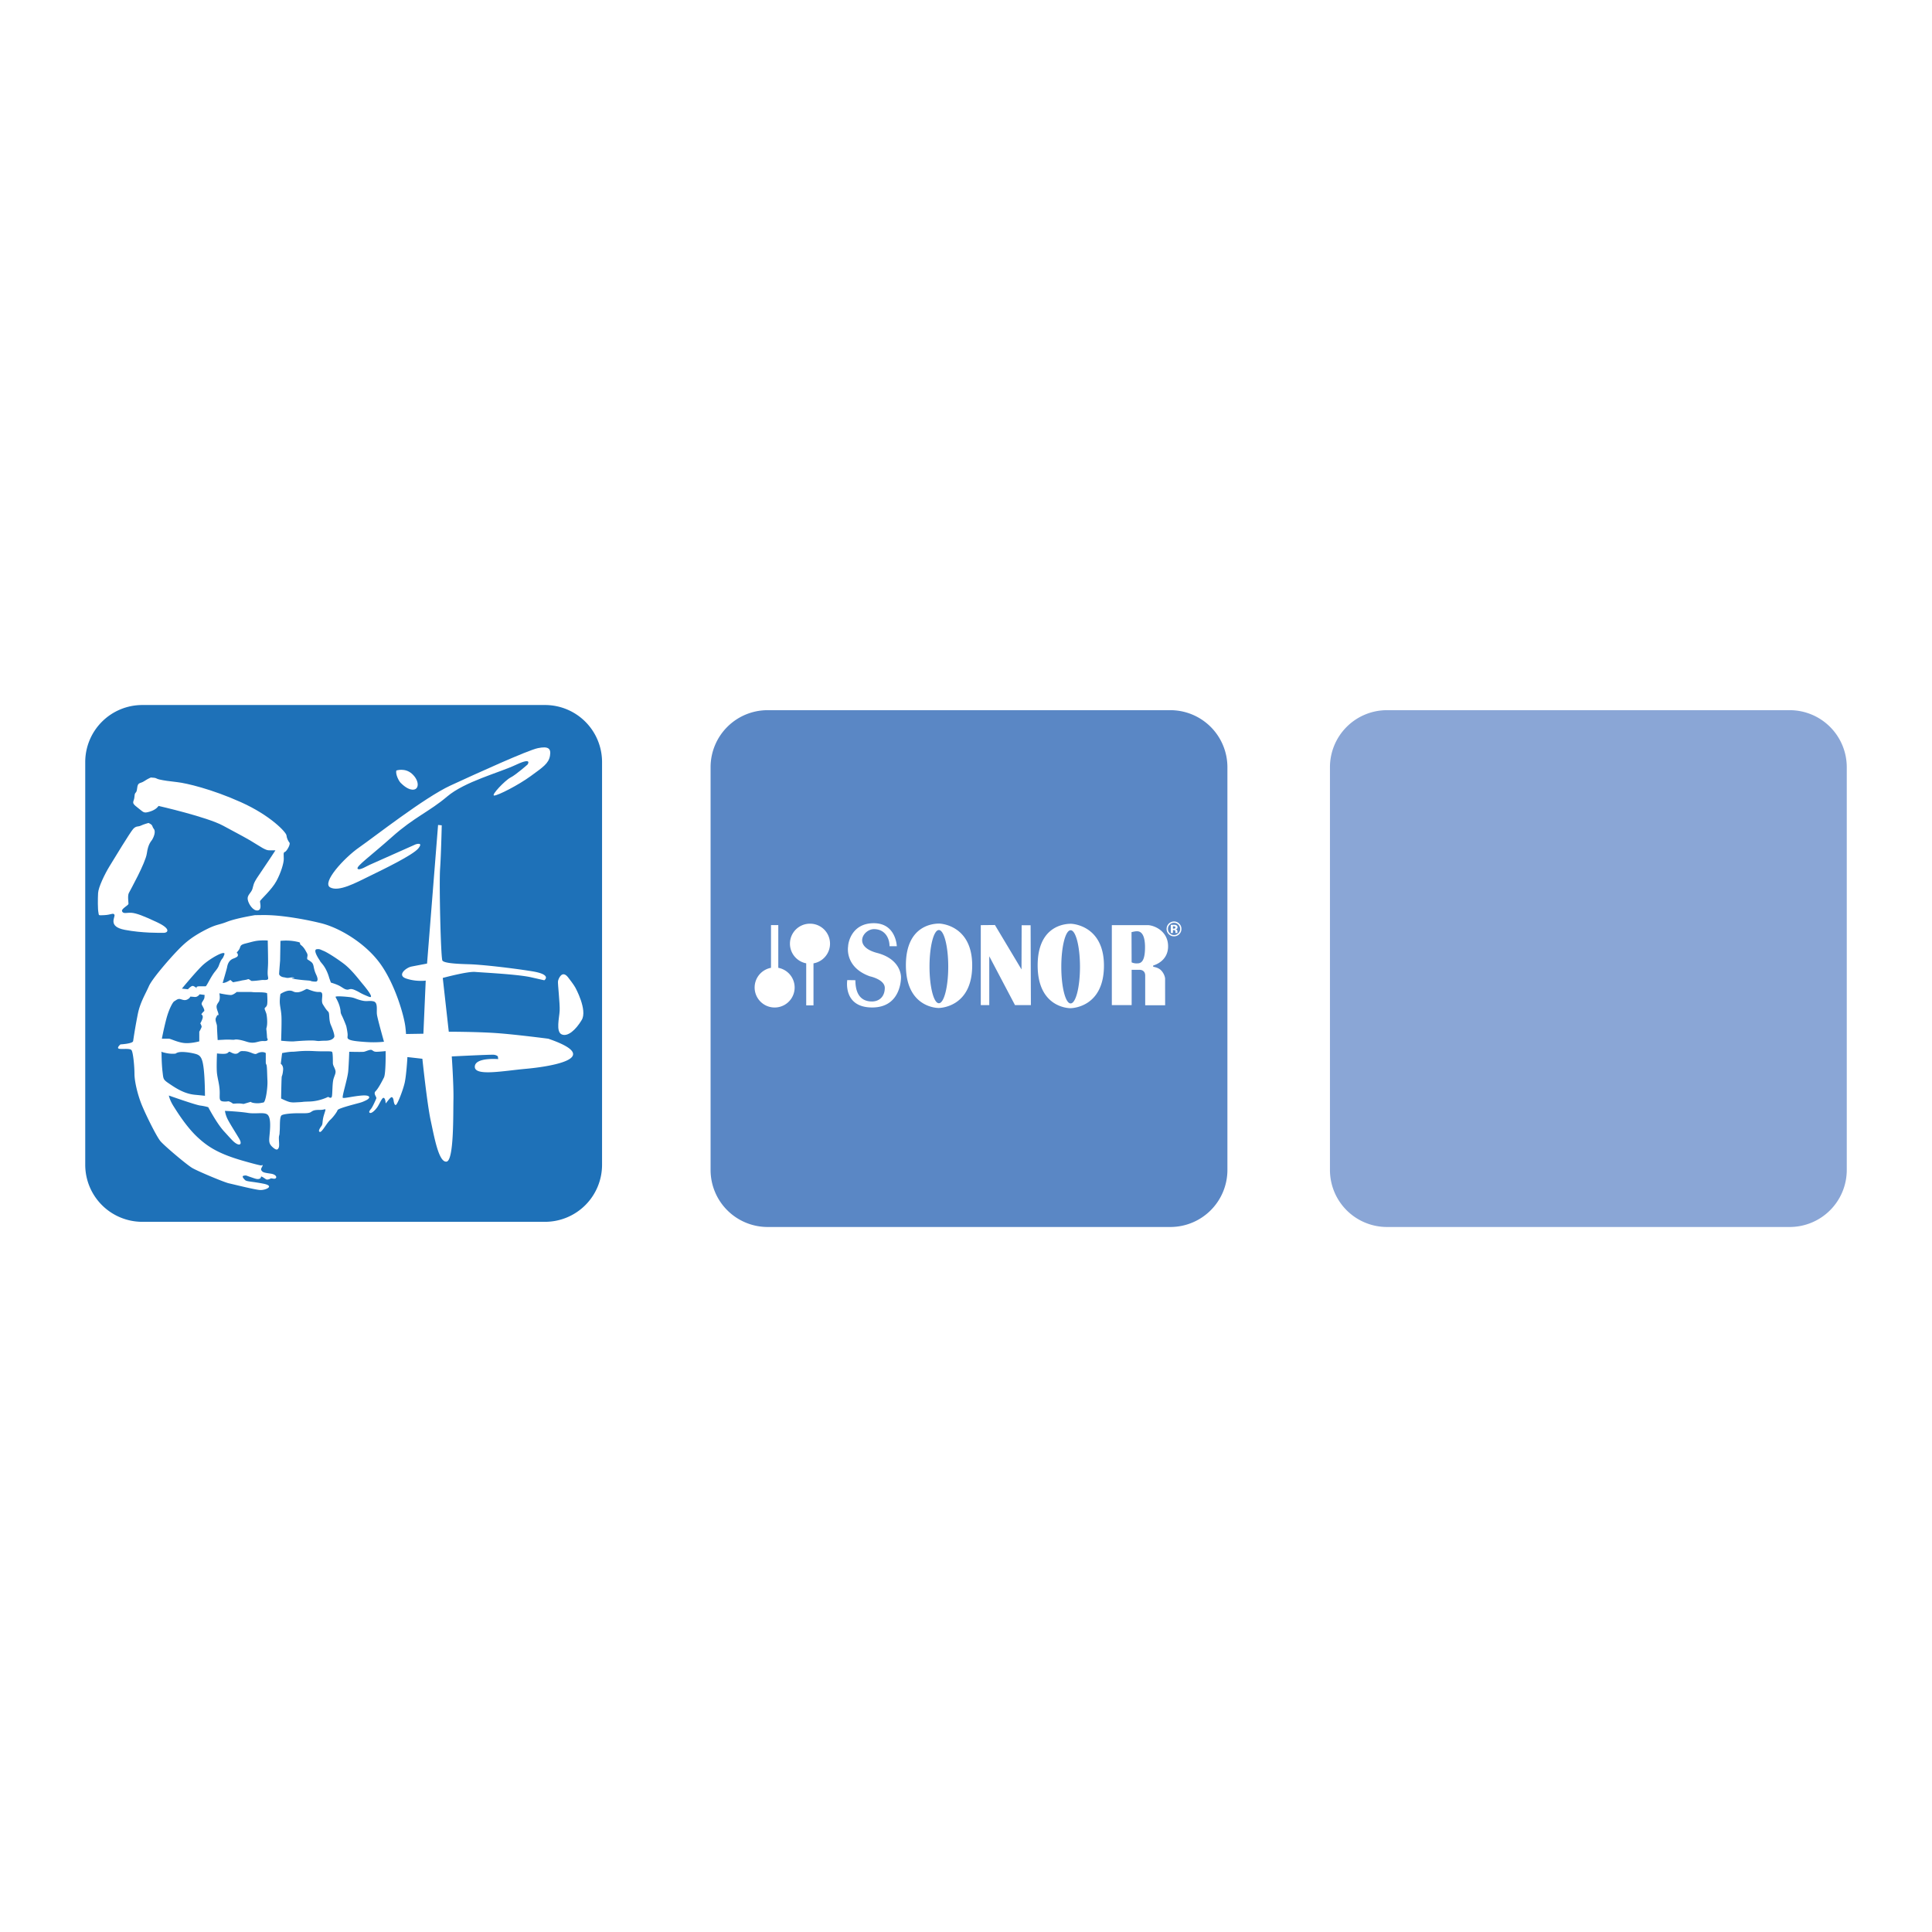 <svg xmlns="http://www.w3.org/2000/svg" width="2500" height="2500" viewBox="0 0 192.756 192.756"><g fill-rule="evenodd" clip-rule="evenodd"><path fill="#fff" d="M0 0h192.756v192.756H0V0z"/><path d="M122.459 116.725a5.692 5.692 0 0 1-5.693 5.692H76.588a5.692 5.692 0 0 1-5.693-5.692V76.547a5.692 5.692 0 0 1 5.693-5.692h40.178a5.692 5.692 0 0 1 5.693 5.692v40.178z" fill="#5a87c5"/><path d="M77.65 96.56v-4.263h-.727v4.263a1.996 1.996 0 1 0 .727 0zM80.811 92.156a1.995 1.995 0 0 0-.375 3.955v4.195h.726v-4.192a1.994 1.994 0 0 0-.351-3.958zM87.506 95.074c-2.457-.644-1.369-2.374-.308-2.374 1.062 0 1.55.852 1.55 1.704h.726s-.071-2.296-2.295-2.296c-2.227 0-2.562 1.983-2.562 2.31 0 0-.391 2.067 2.163 2.987 0 0 1.495.308 1.495 1.158s-.531 1.354-1.284 1.354c-.755 0-1.648-.363-1.648-2.121l-.81-.014s-.46 2.733 2.485 2.733 2.875-3.013 2.875-3.013.069-1.787-2.387-2.428zM93.714 92.145c-.483 0-3.333.089-3.333 4.156 0 4.095 2.945 4.265 3.264 4.265.321 0 3.351-.19 3.351-4.245 0-4.098-3.282-4.176-3.282-4.176zm-.043 7.948c-.515 0-.933-1.638-.933-3.653 0-2.017.417-3.651.933-3.651.517 0 .935 1.634.935 3.651 0 2.015-.418 3.653-.935 3.653zM106.859 92.165c-.482 0-3.332.092-3.332 4.156 0 4.096 2.945 4.266 3.264 4.266.322 0 3.35-.19 3.35-4.244 0-4.098-3.282-4.178-3.282-4.178zm-.041 7.947c-.516 0-.932-1.635-.932-3.651 0-2.019.416-3.652.932-3.652s.932 1.634.932 3.652c0 2.017-.416 3.651-.932 3.651zM101.93 92.312l-.014 4.408-2.652-4.432-1.412.013v7.979h.847v-4.873l2.567 4.873h1.586l-.028-7.968h-.894zM116.541 94.412c0-1.559-1.445-2.111-2.039-2.111h-3.574v7.979h1.977v-3.521h.811s.541-.015.541.576v2.96h1.99s-.004-1.332-.004-2.633c0-.235-.178-.686-.498-.938-.279-.218-.691-.27-.691-.27v-.127c-.001.001 1.487-.356 1.487-1.915zm-3.139 1.707c-.324 0-.5-.108-.5-.108l-.01-3.01s.334-.089.521-.089.826-.009.826 1.595c.001 1.601-.51 1.612-.837 1.612zM117.654 92.153a.712.712 0 0 0-.52-.216.735.735 0 0 0-.742.738.71.71 0 0 0 .217.526.708.708 0 0 0 .525.215.725.725 0 0 0 .516-.208.715.715 0 0 0 .221-.533.71.71 0 0 0-.217-.522zm-.093.958a.574.574 0 0 1-.426.18.609.609 0 0 1-.608-.614.58.58 0 0 1 .174-.424.585.585 0 0 1 .434-.184c.166 0 .309.062.43.184a.598.598 0 0 1-.004.858z" fill="#fff"/><path d="M117.475 93.039c-.002-.008-.002-.017-.002-.025v-.072c0-.086-.025-.146-.074-.183a.301.301 0 0 0-.121-.047.265.265 0 0 0 .145-.054c.037-.032.059-.083.059-.15 0-.091-.037-.155-.111-.195a.37.37 0 0 0-.16-.042c-.012 0-.066-.002-.17-.002h-.23v.816h.215v-.291h.047l.043.001a.285.285 0 0 1 .076.015c.031.011.051.03.061.058.008.02.012.053.014.103 0 .051.01.089.014.114h.205l-.006-.022c-.005-.008-.005-.016-.005-.024zm-.25-.42a.194.194 0 0 1-.119.031h-.082v-.236h.051c.053 0 .096.006.125.017.047.018.068.049.068.094 0 .042-.016.076-.043.094z" fill="#fff"/><path d="M60.067 116.209a5.691 5.691 0 0 1-5.692 5.692H14.197a5.692 5.692 0 0 1-5.693-5.692V76.032a5.692 5.692 0 0 1 5.693-5.692h40.178a5.691 5.691 0 0 1 5.692 5.692v40.177z" fill="#1e71b8"/><path d="M184.252 116.725a5.692 5.692 0 0 1-5.693 5.692h-40.178a5.69 5.69 0 0 1-5.691-5.692V76.547a5.69 5.69 0 0 1 5.691-5.692h40.178a5.692 5.692 0 0 1 5.693 5.692v40.178z" fill="#8aa6d6"/><path d="M16.35 93.069c.367 0 .767-.367-.632-1.033-1.4-.666-2.133-.933-2.599-.966-.467-.033-.8.134-.934-.134-.133-.267.633-.599.633-.766 0-.167-.1-.799.033-1.066.134-.267 1.666-2.999 1.8-3.965.133-.967.433-1.199.533-1.366.1-.167.4-.767.167-1.067-.234-.3-.034-.366-.533-.6 0 0-.5.133-.767.267-.266.134-.466 0-.766.333-.299.333-1.899 2.965-2.366 3.732-.467.767-1.1 2.065-1.133 2.666-.034.6-.034 1.632.033 1.933.066.3-.067.299.6.266.667-.032.9-.266 1-.032.1.232-.7 1.166 1.032 1.499 1.734.333 3.532.299 3.899.299zM13.684 80.54c.666.5.6.633 1.267.434.666-.201.866-.567.866-.567s4.832 1.1 6.431 1.966c1.6.866 2.467 1.299 3.399 1.899.933.599 1.066.566 1.333.566h.5s-1.066 1.632-1.667 2.499-.5.967-.633 1.366c-.133.4-.533.6-.466 1.033.066.434.533 1.167.999 1.1.467-.067.2-.8.233-.933s1.167-1.133 1.633-2c.467-.866.733-1.799.733-2.199 0-.399-.066-.667.1-.7.167-.034.6-.766.467-.933-.134-.167-.267-.433-.3-.733s-1.566-1.966-4.532-3.299c-2.966-1.332-5.465-1.898-6.331-2-.866-.1-1.367-.166-1.8-.266-.433-.1-.199-.167-.866-.2 0 0-.266.1-.667.366-.399.267-.633.066-.7.7-.066.633-.233.268-.267.833-.032.568-.398.568.268 1.068zM41.309 78.774c.533-.1.5-.933-.2-1.567-.699-.633-1.566-.333-1.566-.333-.1.367.234 1.033.433 1.233.2.2.799.768 1.333.667zM32.945 88.538c.867.467 2.566-.467 3.932-1.133 1.367-.667 4.333-2.1 4.866-2.766.533-.667-.267-.4-.267-.4l-4.565 2.032c-.2.067-1.066.634-1.233.4-.167-.233 1.299-1.266 3.466-3.199 2.166-1.933 3.699-2.499 5.465-3.999s5.165-2.366 6.864-3.165c1.7-.801 1.166-.034 1.166-.034s-1.166 1.032-1.699 1.299c-.533.268-2 1.8-1.633 1.8.366 0 2.399-1.033 3.632-1.933 1.233-.9 1.8-1.266 1.933-2.033.134-.766-.2-.966-1.199-.766s-6.132 2.532-8.73 3.732c-2.599 1.2-7.564 5.099-9.097 6.165s-3.767 3.533-2.901 4zM57.404 98.534s-.133-.266-.733-1.033c-.6-.766-.966.167-1 .4s.201 2.232.167 2.934c-.033.698-.4 2.1.201 2.366.6.265 1.399-.435 1.999-1.435.599-.998-.634-3.232-.634-3.232z" fill="#fff"/><path d="M54.704 103.633s-3.298-.432-5.264-.567c-1.966-.131-4.665-.131-4.665-.131l-.6-5.365s2.465-.668 3.231-.601c.767.066 4.232.233 5.565.532l1.333.302s.834-.567-1.232-.901c-2.066-.332-5.065-.667-6.265-.699-1.2-.033-2.499-.1-2.667-.367-.166-.267-.333-7.73-.233-9.13s.166-4.365.166-4.365l-.366-.033-1.1 13.829s-1.066.2-1.567.3c-.499.1-1.499.866-.499 1.198 1 .334 1.933.201 1.933.201l-.232 5.299-1.73.028a17.925 17.925 0 0 0-.07-.729c-.134-1.099-1-4.165-2.466-6.231-1.466-2.066-4.065-3.632-5.965-4.099-1.899-.466-3.666-.7-4.599-.767-.933-.066-1.267-.033-1.966-.033 0 0-1.867.3-2.799.666-.933.367-1.033.2-2.399.933-1.366.734-1.999 1.367-2.666 2.067-.666.7-2.399 2.666-2.732 3.432-.333.768-.866 1.6-1.1 2.767a53.305 53.305 0 0 0-.466 2.698c-.034.267-1.267.333-1.267.333s-.434.367-.133.434c.3.067 1.066-.066 1.233.134.167.2.299 1.633.299 2.366 0 .732.3 2.031.7 3.031.399.999 1.499 3.232 1.899 3.699.4.467 2.6 2.333 3.166 2.665.566.333 3.198 1.434 3.665 1.534.466.1 2.565.632 3.099.665.534.033 1.533-.398.333-.632s-1.666-.2-1.833-.367c-.167-.167-.366-.4-.1-.434s.133-.033.634.134c.5.167.699.267.932.167.233-.101 0-.334.333-.134s.3.267.567.2c.266-.066.066-.134.466-.066.4.066.434-.4-.266-.501-.7-.1-.799-.131-.933-.332-.134-.199.267-.5.066-.533s.633.299-1.833-.4c-2.465-.7-3.565-1.398-4.632-2.399-1.066-.999-1.966-2.432-2.365-3.065-.4-.633-.467-1.066-.467-1.066s2.632.934 3.133 1c.499.066.799.167.799.167s.833 1.599 1.566 2.399c.733.799.966 1.1 1.3 1.266.333.167.5-.033.233-.5-.267-.465-.933-1.499-1.166-1.966-.234-.468-.267-.834-.267-.834s1.466.068 2.267.2c.799.133 1.632-.099 1.966.166.333.268.299 1.135.232 1.866-.066.734-.133 1.001.267 1.368.4.367.533.3.633.066.101-.233-.033-.9.034-1.168.067-.267.034-.133.067-.566.033-.432-.033-1.365.199-1.499.233-.134 1.033-.198 1.666-.198.634 0 1.033.033 1.267-.134s.4-.2.933-.2.6-.3.367.432c-.233.734-.1.935-.267 1.168-.167.233-.367.533-.167.6.2.067.7-.9 1.033-1.2.333-.301.699-.832.733-.966.034-.133.833-.367 1.566-.566.733-.2.833-.2 1.3-.434.466-.233.432-.534-.434-.467-.867.068-1.767.3-1.899.233-.133-.067.466-1.866.534-2.665.067-.801.1-1.933.1-1.933s1.266.033 1.466 0c.2-.034.634-.267.8-.167.167.101.2.167.467.167.266 0 .899-.066.899-.066s.032 2.23-.167 2.631c-.2.4-.566 1.101-.833 1.367-.268.265.133.565.066.732-.066.167-.366.834-.5 1.001-.133.166-.299.366-.133.432.167.066.5-.232.734-.565.232-.333.466-.968.633-.934.167.033.2.433.2.533 0 .1.433-.601.6-.601s.2.367.2.367.066.5.233.4c.167-.1.699-1.466.866-2.2.166-.733.267-2.433.267-2.433l-.004-.109.037-.024 1.466.167s.466 4.466.832 6.165c.367 1.7.8 4.166 1.567 4.099.767-.066.667-4.799.701-6.198.032-1.399-.167-4.299-.167-4.299s3.898-.198 4.198-.167c.3.033.4.167.4.167l.033.267s-2.333-.2-2.333.768c0 .965 2.866.4 5.099.2 2.235-.202 7.968-1.036 2.235-3.002zm-38.12-1.933c.266-1.032.666-1.733.799-1.8s.299-.233.5-.233.467.2.767.068c.3-.135.333-.302.333-.302s.133.002.434.035c.3.033.5-.267.5-.267l.5.066c-.033.332 0 .301-.134.532-.134.233-.233.3-.1.533.133.233.266.501.167.567-.1.066-.267.3-.267.3s.2.099.134.367c-.067.265-.233.532-.233.532s.133.232.133.333c0 .1-.234.501-.234.501v.965s-.833.233-1.499.166c-.666-.066-1.366-.433-1.533-.433h-.7s.166-.897.433-1.93zm2.899 7.53c-.734-.066-1.434-.333-2.333-.933-.9-.6-.833-.533-.933-1.367-.1-.832-.1-1.897-.1-1.897l-.034-.102s.567.202 1.1.202c.533 0 .234-.033.6-.136.366-.099 1.133 0 1.667.136.533.133.733.365.866 1.432.133 1.066.133 2.765.133 2.765s-.233-.032-.966-.1zm1.033-10.829h-.567c-.566 0-.266.233-.266.233s-.267-.233-.434-.267c-.167-.033-.5.333-.5.333l-.6-.066s1.233-1.499 1.966-2.232c.733-.733 2.465-1.7 2.266-1.166-.2.533-.2.3-.4.732-.2.434-.1.434-.532.967-.433.535-.833 1.466-.933 1.466zm5.765 11.597c-.233.033-.4.1-.8.066-.4-.033-.466-.134-.466-.134s-.567.167-.667.201c-.1.032-.266-.067-.766-.034-.5.034-.233.034-.566-.134-.333-.166-.167-.033-.7-.066s-.366-.366-.399-1.065c-.033-.7-.2-1.167-.267-1.734-.067-.565 0-1.997 0-1.997s.467.064.8.033c.333-.033.333-.202.433-.202s.367.233.667.202c.3-.033.3-.267.6-.267s.5 0 1 .2c.5.197.366.033.767-.069.399-.099.599.069.599.069v.765c0 .267 0 .267.067.4.066.134.066.935.1 1.599.031.668-.169 2.133-.402 2.167zm.033-6.132c-.6-.033-.866.333-1.699.066s-1.133-.233-1.232-.2c-.1.033-.4-.033-1.033 0l-.633.033s-.067-1.099-.067-1.365-.233-.601-.1-.867l.134-.266s.233.167.033-.366-.1-.634.1-.935c.2-.3.067-.865.067-.865s.966.2 1.2.167c.233-.033.533-.3.533-.3h1.3c.367 0 .134.033.899.033.767 0 .833.1.833.1s.067.832 0 1.132c-.066.301-.3.268-.233.468.067.2.134.333.167.467.033.132.1.632.066 1.032-.033.4-.1.333-.066.566.033.234.066.799.066.799s.265.334-.335.301zm.233-6.098c-.299.035-.132-.033-.632.035-.5.065-.7.065-.8.065-.1 0-.267-.232-.4-.165-.134.064-.533.1-.633.132-.1.033-.833.166-.833.166l-.266-.231a5.228 5.228 0 0 1-.168.099c-.399.233-.599.199-.599.199s.4-1.365.433-1.532c.033-.166.1-.7.633-.899.533-.2.466-.3.432-.467-.033-.167-.232.034.067-.332.3-.367.034-.534.7-.701.667-.167.933-.267 1.433-.3.499-.032.799 0 .799 0s.033 1.5.033 2.101c0 .599-.066.999-.033 1.332.034.331.134.464-.166.498zm5.066-3.066c.299-.032.333.034.667.167.333.133 1.199.667 1.999 1.267.799.6 1.532 1.599 1.9 2.032.366.434.799 1.001.833 1.2.032.201-.167.101-.633-.1-.467-.2-.534-.3-1-.5-.466-.2-.533 0-.766-.033-.233-.034-.333-.134-.667-.334s-.933-.367-.933-.367l-.167-.465s-.2-.801-.667-1.367-.2-.266-.2-.266-.858-1.179-.366-1.234zm-3.766 2.467c0-.134.1-1.333.1-1.333l.033-1.966c.334-.033.9-.065 1.566.068.667.132.2.132.5.366.301.234.433.534.566.767.133.233.033.366.033.533 0 .167.067.101.4.366.333.267.167.566.499 1.267.334.701-.033.701-.033.701s-.366 0-.499-.066c-.134-.067-.5-.035-1.433-.167-.933-.134-.2-.134-.2-.134s-.067-.1-.434-.033c-.366.064-.367 0-.633-.035-.265-.033-.465-.201-.465-.334zm.133 2s.5-.334.9-.334c.399 0 .333.167.766.167s.866-.334.966-.334.733.334 1.233.301c.595-.041.1.798.366 1.231.267.434.367.567.534.734s.033.799.267 1.332c.232.533.399 1.065.333 1.199-.067.135-.266.367-.9.367-.633 0-.5.066-.966 0-.466-.067-1.766.033-2.133.066-.366.033-1.299-.066-1.299-.066s.066-1.8.033-2.434c-.033-.632-.167-1.031-.167-1.466a4.41 4.41 0 0 1 .067-.763zm5.298 8.463c-.134.434-.1 1.498-.167 1.766-.066.267-.366.033-.366.033s-.833.434-1.833.467c-1 .033-.434.033-1.066.066-.634.034-.601.034-.867 0-.267-.033-.933-.366-.933-.366s.033-2.1.066-2.2c.034-.1.1-.23.134-.665.033-.434-.234-.6-.234-.6l.134-1.065s.633-.136 1.032-.136c.4 0 .9-.132 2.166-.064 1.267.064 1.733-.034 1.799.1.067.134.067.799.067 1.065s.133.4.233.7c.102.298-.031.465-.165.899zm3.299-3.666c-.999-.066-1.532-.133-1.765-.267-.234-.134-.101-.233-.134-.565-.033-.334-.133-.767-.133-.767s-.233-.634-.434-1.032c-.2-.4-.066-.301-.2-.834-.133-.534-.399-.932-.433-1.032-.033-.101.667-.066 1.3 0 .633.065.6.165 1.232.332.634.168.734 0 1.233.1.5.101.3.867.367 1.334.067.466.7 2.698.7 2.698s-.732.1-1.733.033z" fill="#fff"/></g></svg>